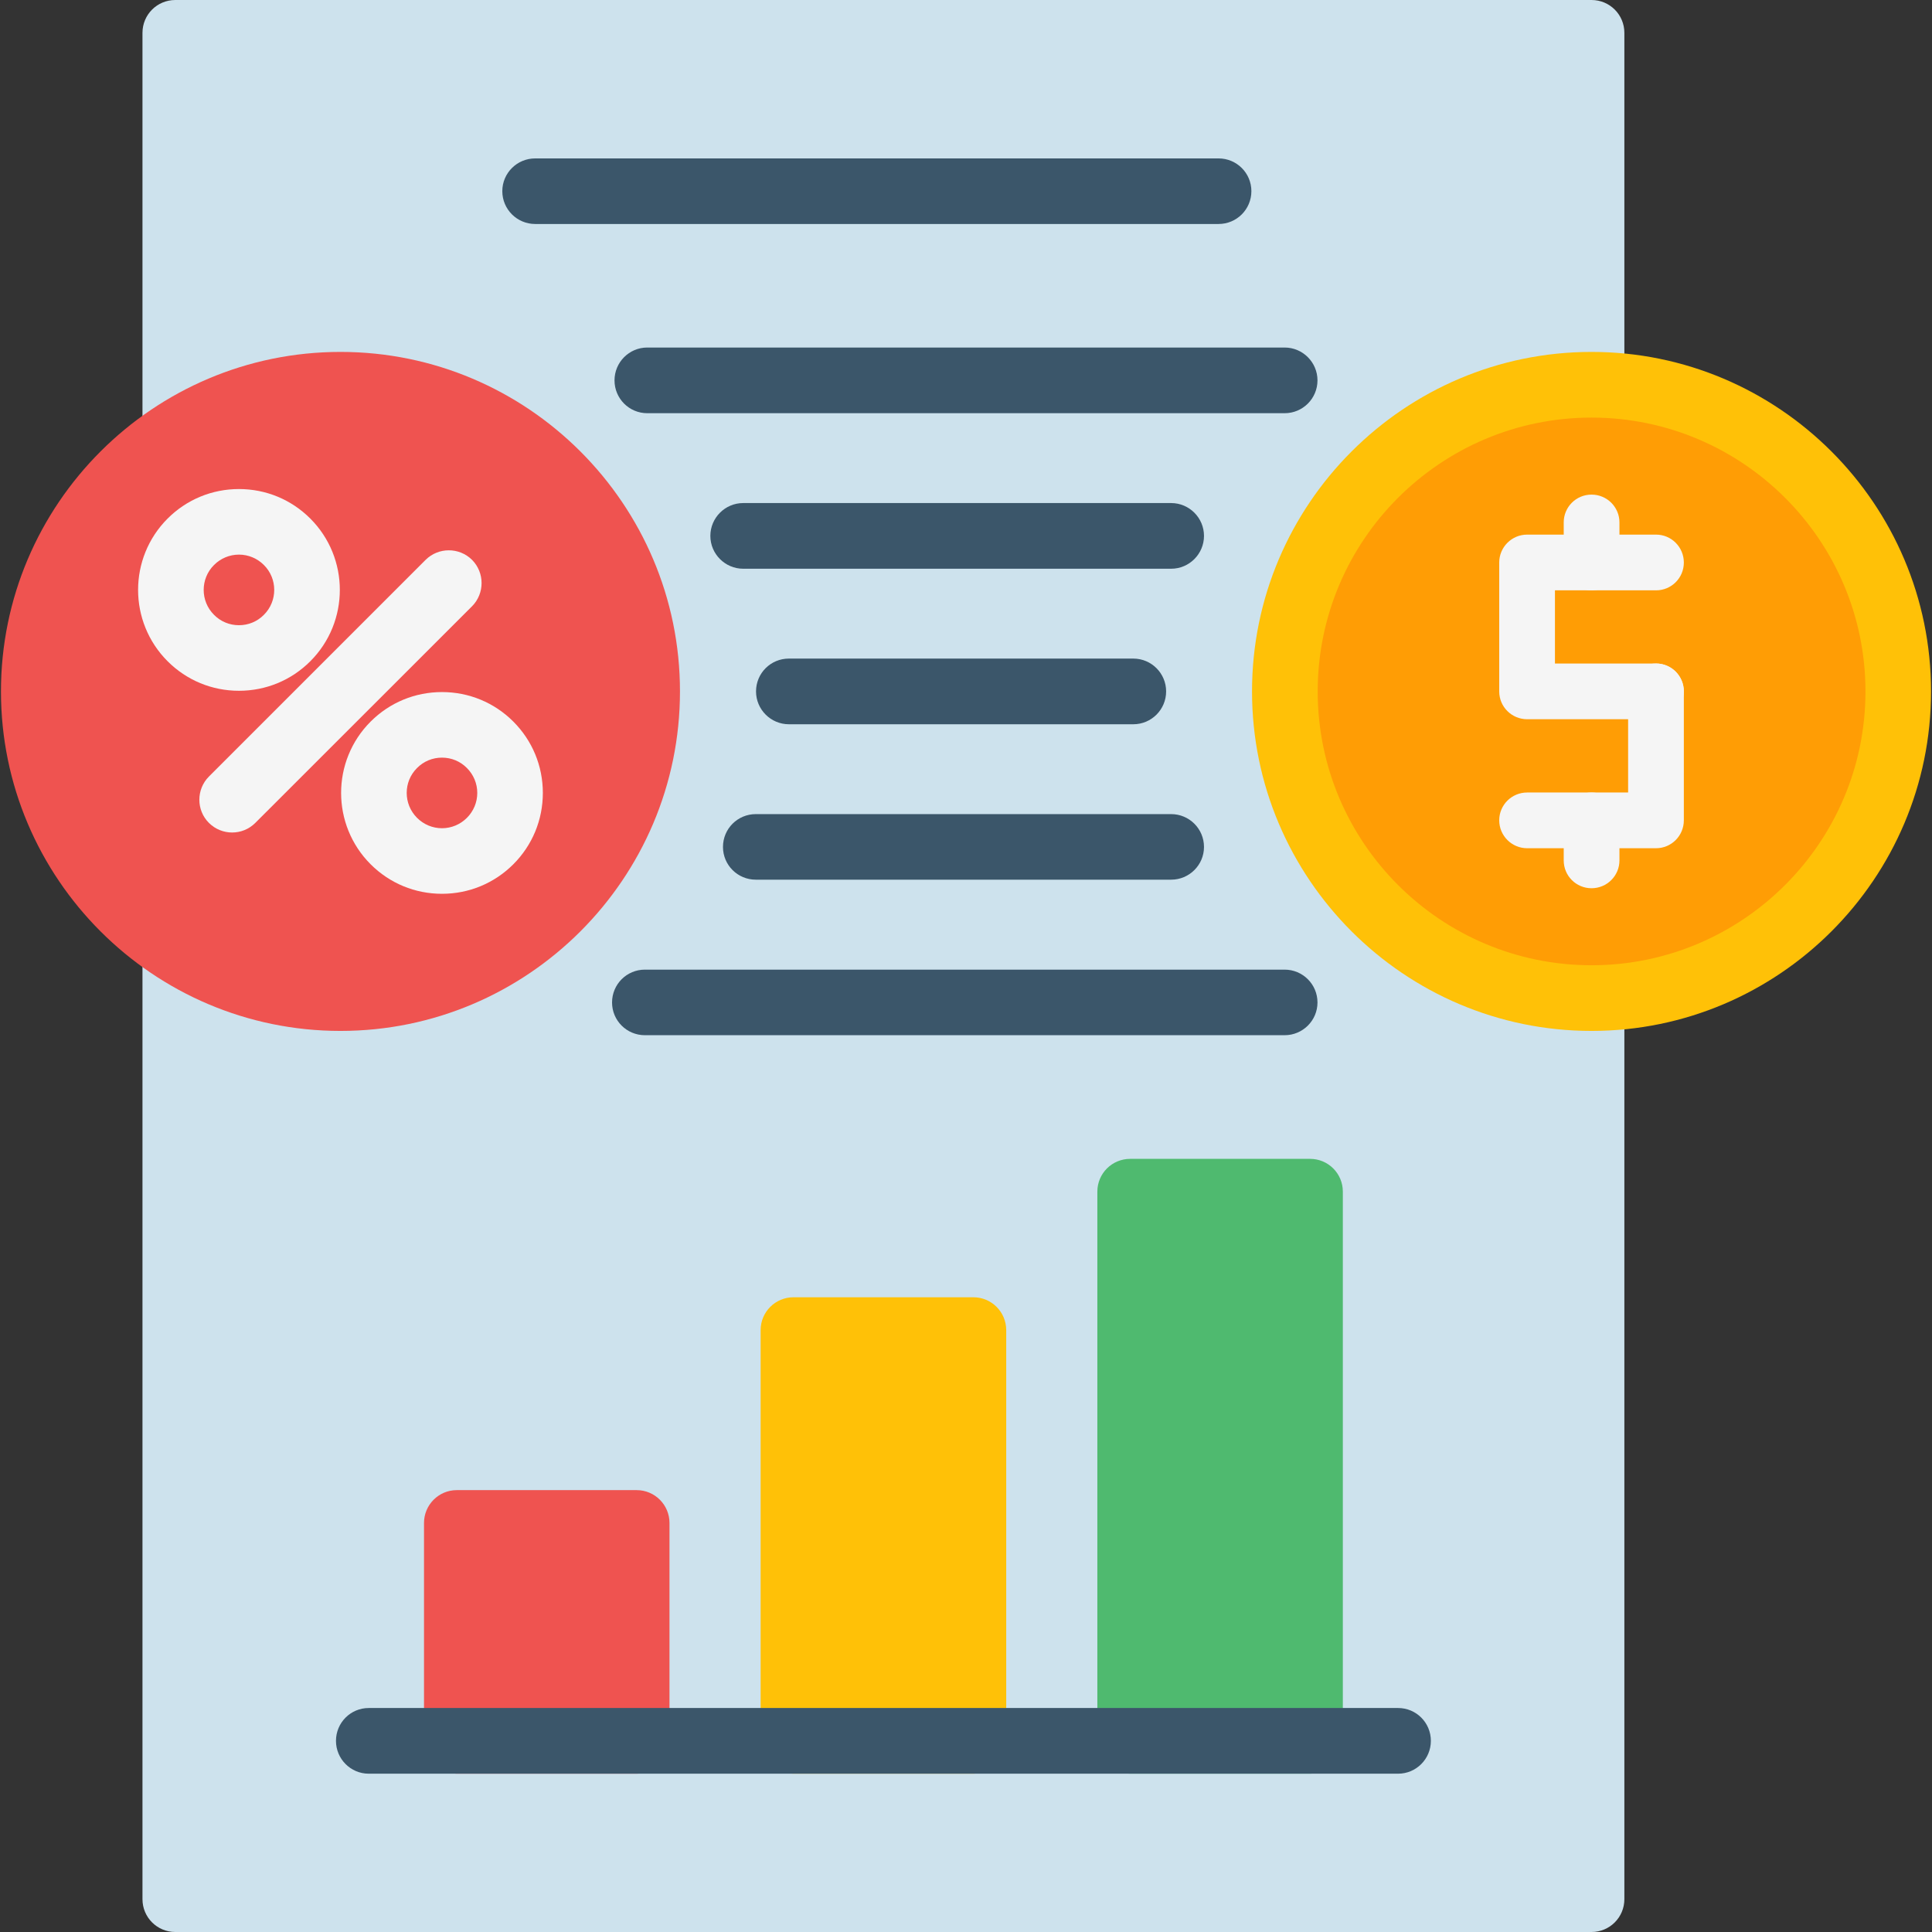 <?xml version="1.0" encoding="UTF-8"?>
<svg xmlns="http://www.w3.org/2000/svg" clip-rule="evenodd" fill-rule="evenodd" height="512" image-rendering="optimizeQuality" shape-rendering="geometricPrecision" text-rendering="geometricPrecision" viewBox="0 0 18062 18062" width="512">
  <rect x="0" y="0" width="18062" height="18062" fill="#333333" stroke="none"/>
  <g id="Layer_x0020_1">
    <g id="_310664184">
      <path d="m14879 18062h-13240c-170 0-307-137-307-307 0-12503 0-8650 0-17448 0-170 137-307 307-307h13240c170 0 307 137 307 307v17448c0 170-137 307-307 307z" fill="#cde2ed"></path>
      <path d="m11392 2094h-6389c-169 0-307-137-307-307 0-169 138-306 307-306h6389c170 0 307 137 307 306 0 170-137 307-307 307z" fill="#3b566a"></path>
      <path d="m5952 16582h-1682c-169 0-306-138-306-307v-2037c0-169 137-307 306-307h1682c170 0 307 138 307 307v2037c0 169-137 307-307 307z" fill="#ef5350"></path>
      <path d="m9100 16582h-1682c-169 0-307-138-307-307v-3840c0-170 138-307 307-307h1682c169 0 307 137 307 307v3840c0 169-138 307-307 307z" fill="#ffc107"></path>
      <path d="m12248 16582h-1682c-170 0-307-138-307-307v-5135c0-169 137-306 307-306h1682c169 0 306 137 306 306v5135c0 169-137 307-306 307z" fill="#4fba6f"></path>
      <path d="m14879 9638c-1750 0-3174-1424-3174-3174s1424-3174 3174-3174 3174 1424 3174 3174-1424 3174-3174 3174z" fill="#ffc107"></path>
      <g fill="#3b566a">
        <path d="m12010 3863h-5959c-169 0-306-137-306-307 0-169 137-307 306-307h5959c169 0 307 138 307 307 0 170-138 307-307 307z"></path>
        <path d="m10949 5317h-4001c-169 0-307-138-307-307s138-307 307-307h4001c169 0 307 138 307 307s-138 307-307 307z"></path>
        <path d="m10595 6771h-3220c-169 0-307-138-307-307 0-170 137-307 307-307h3220c170 0 307 138 307 307s-137 307-307 307z"></path>
        <path d="m10949 8224h-3883c-170 0-307-137-307-306 0-170 137-307 307-307h3883c169 0 307 137 307 307 0 169-138 306-307 306z"></path>
        <path d="m12010 9678h-5981c-170 0-307-137-307-306 0-170 137-307 307-307h5981c169 0 307 137 307 307 0 169-138 306-307 306z"></path>
      </g>
      <path d="m3183 9638c-1750 0-3174-1424-3174-3174s1424-3174 3174-3174 3174 1424 3174 3174-1424 3174-3174 3174z" fill="#ef5350"></path>
      <path d="m2234 6458c-252 0-489-98-667-276-368-368-368-966 0-1334 178-178 415-276 667-276s489 98 667 276c368 368 368 966 0 1334-178 178-415 276-667 276zm0-1273c-88 0-171 35-233 97-129 128-129 338 0 466 62 63 145 97 233 97s171-34 233-97c129-128 129-338 0-466-62-62-145-97-233-97z" fill="#f5f5f5"></path>
      <path d="m4132 8356c-252 0-489-98-667-276-368-368-368-966 0-1334 178-178 415-276 667-276s489 98 667 276 276 415 276 667-98 489-276 667-415 276-667 276zm0-1273c-88 0-171 34-233 97-129 128-129 337 0 466 62 62 145 97 233 97s171-35 233-97 97-145 97-233-35-171-97-233c-62-63-145-97-233-97z" fill="#f5f5f5"></path>
      <path d="m2170 7783c-78 0-157-30-217-90-119-119-119-313 0-433l2026-2026c120-119 314-119 434 0 119 120 119 314 0 434l-2026 2025c-60 60-138 90-217 90z" fill="#f5f5f5"></path>
      <path d="m13071 16582h-9624c-169 0-306-138-306-307 0-170 137-307 306-307h9624c169 0 306 137 306 307 0 169-137 307-306 307z" fill="#3b566a"></path>
      <path d="m14879 3904c-1412 0-2560 1148-2560 2560s1148 2560 2560 2560 2561-1148 2561-2560-1149-2560-2561-2560z" fill="#ff9d05"></path>
      <g fill="#f5f5f5">
        <path d="m15482 6724h-1205c-144 0-261-116-261-260v-1205c0-144 117-261 261-261h1205c144 0 260 117 260 261s-116 260-260 260h-945v684h945c144 0 260 117 260 261s-116 260-260 260z"></path>
        <path d="m15482 7930h-1205c-144 0-261-117-261-261s117-260 261-260h944v-945c0-144 117-261 261-261s260 117 260 261v1205c0 144-116 261-260 261z"></path>
        <g>
          <path d="m14879 5519c-144 0-260-116-260-260v-375c0-144 116-260 260-260s261 116 261 260v375c0 143-117 260-261 260z"></path>
          <path d="m14879 8304c-144 0-260-116-260-260v-375c0-144 116-260 260-260s261 116 261 260v375c0 144-117 260-261 260z"></path>
        </g>
      </g>
    </g>
  </g>
</svg>
